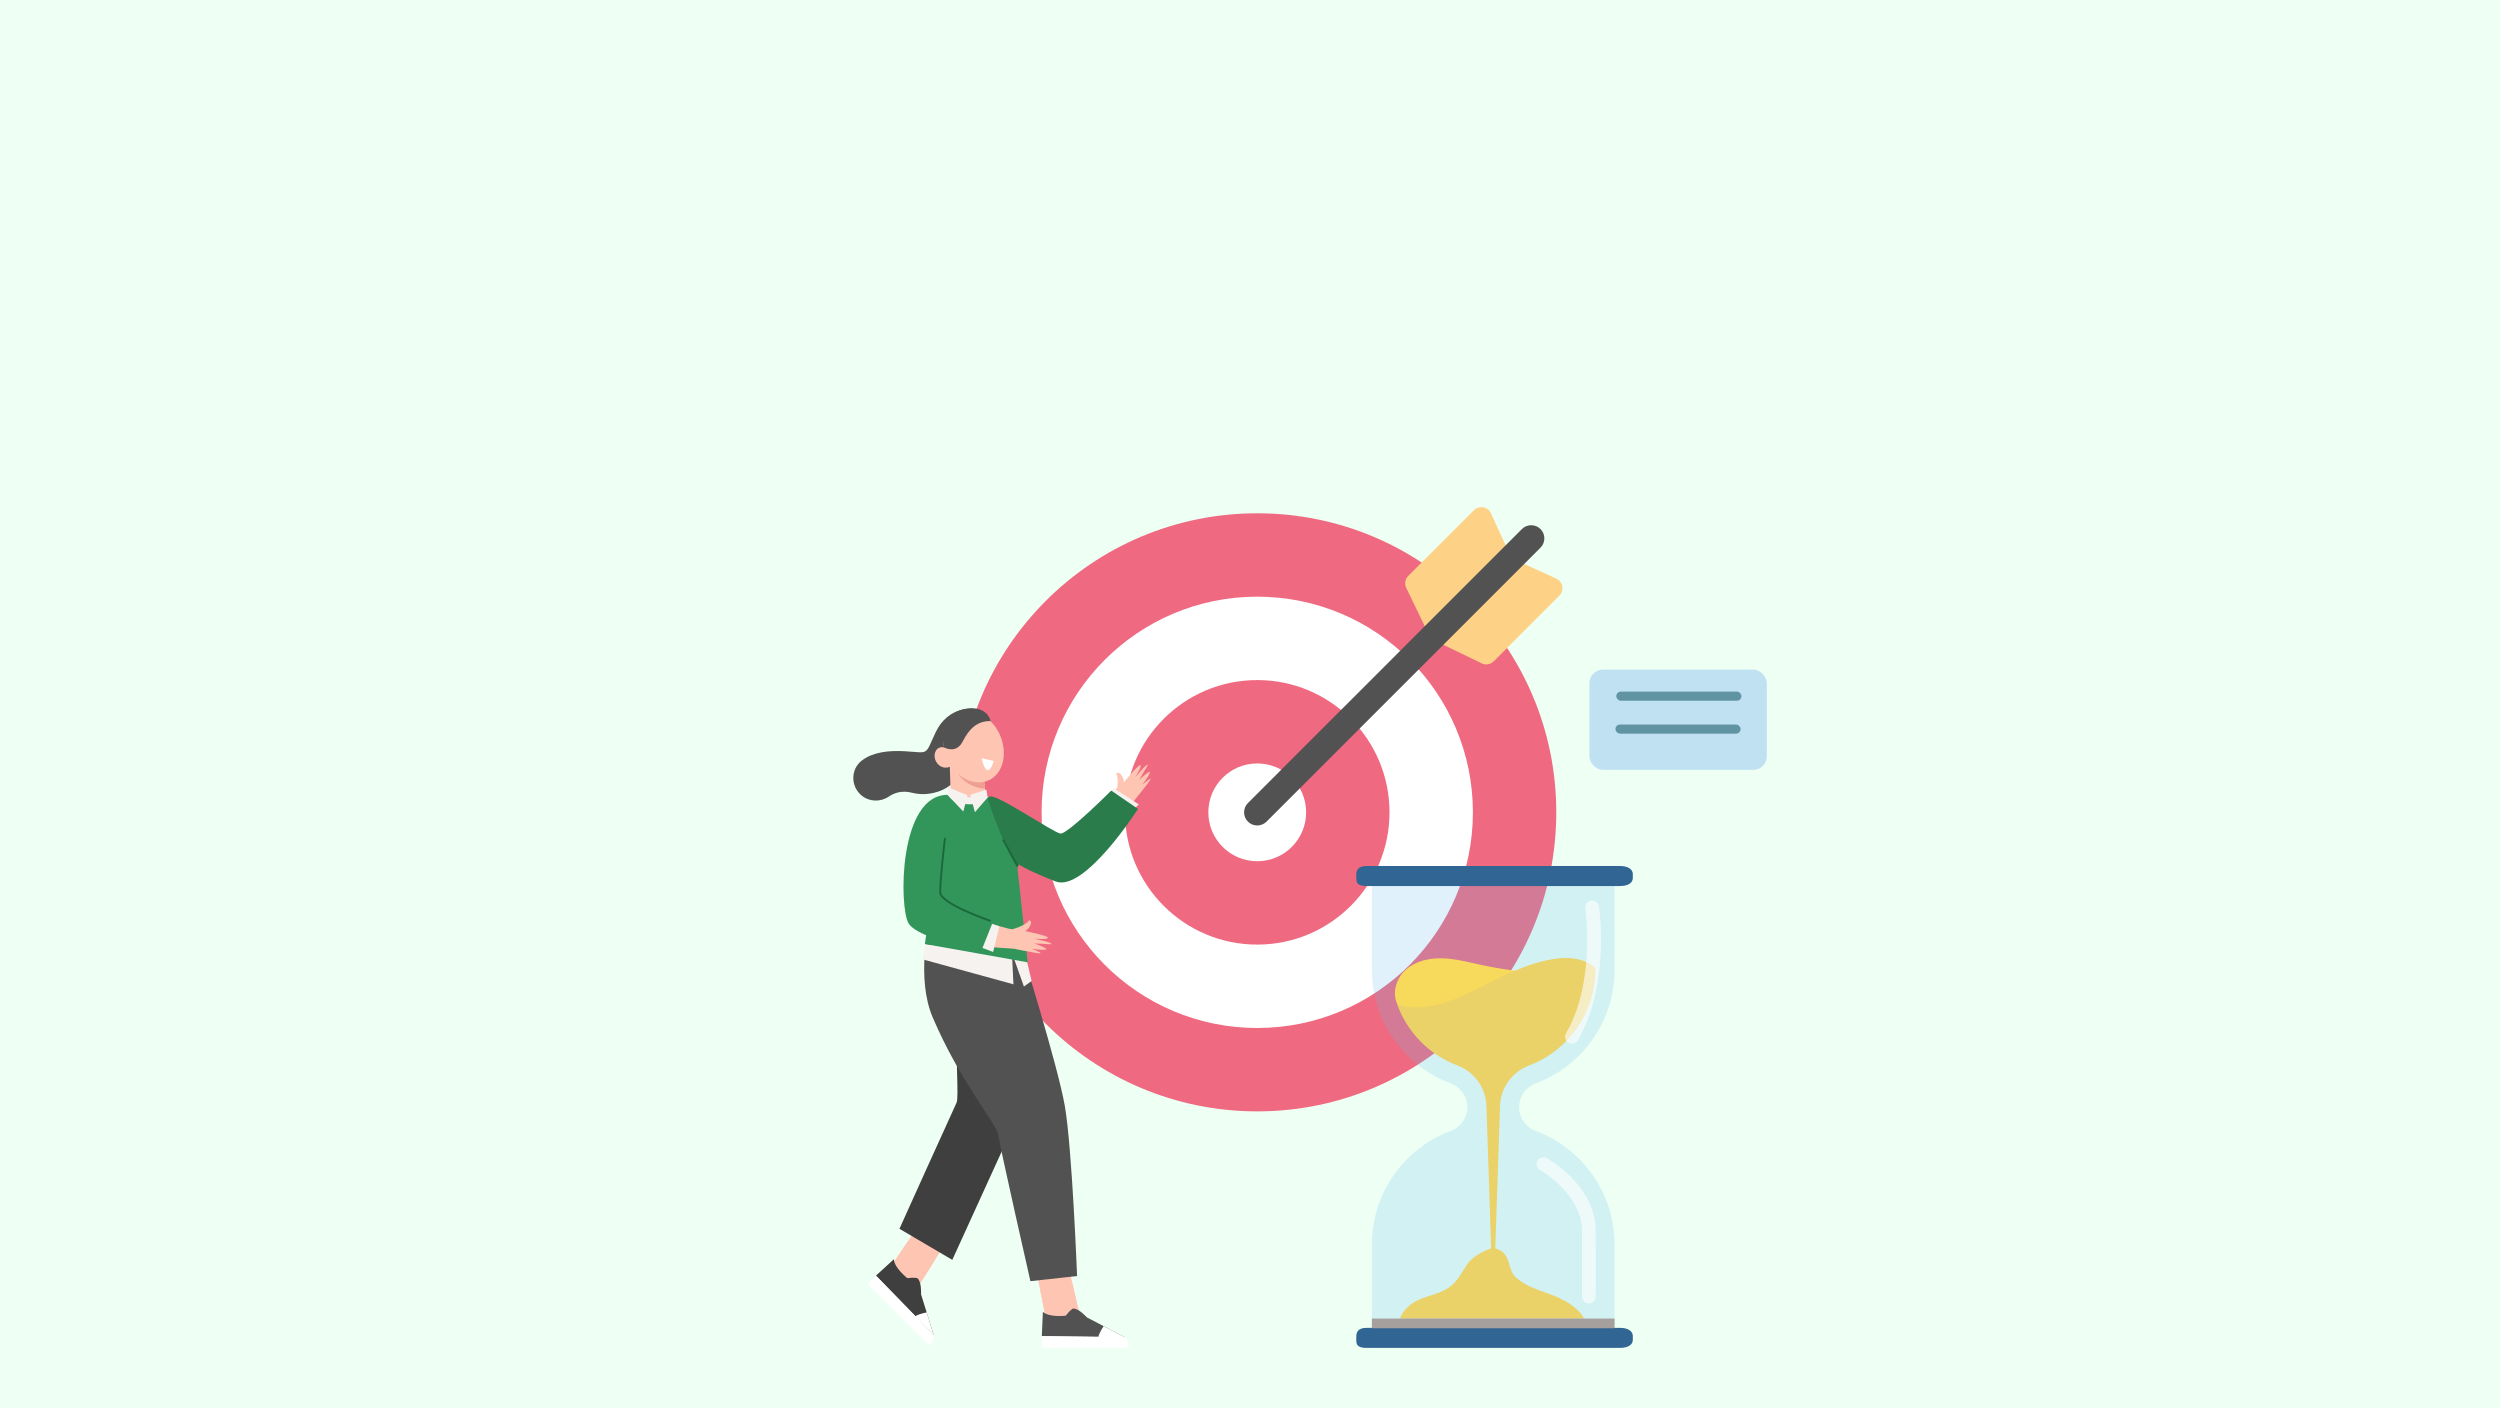 <?xml version="1.0" encoding="UTF-8"?>
<svg xmlns="http://www.w3.org/2000/svg" viewBox="0 0 1922.05 1082.35">
  <defs>
    <style>
      .cls-1 {
        fill: #525252;
      }

      .cls-2 {
        fill: #ef9f8f;
      }

      .cls-3 {
        fill: #3f3f3f;
      }

      .cls-4 {
        fill: #fff;
      }

      .cls-5 {
        opacity: .61;
        stroke: #fff;
        stroke-width: 10.59px;
      }

      .cls-5, .cls-6 {
        fill: none;
        stroke-linecap: round;
        stroke-miterlimit: 10;
      }

      .cls-7 {
        fill: #ead168;
      }

      .cls-8 {
        fill: #32965b;
      }

      .cls-9 {
        fill: #a59f9d;
        mix-blend-mode: color-burn;
      }

      .cls-10 {
        fill: #6194a3;
      }

      .cls-11 {
        fill: #eefff4;
      }

      .cls-12 {
        fill: #316594;
      }

      .cls-13 {
        fill: #f5f2ef;
      }

      .cls-14 {
        isolation: isolate;
      }

      .cls-15 {
        fill: #ffc5b3;
      }

      .cls-16 {
        fill: #fdd287;
      }

      .cls-17 {
        fill: #2a7c4b;
      }

      .cls-18 {
        fill: #c0e1f2;
      }

      .cls-19 {
        fill: #f7d95c;
      }

      .cls-20 {
        fill: #64bdf4;
        opacity: .2;
      }

      .cls-21 {
        fill: #fdb899;
      }

      .cls-6 {
        stroke: #1b683a;
        stroke-width: 1.5px;
      }

      .cls-22 {
        fill: #ef6a80;
      }
    </style>
  </defs>
  <g class="cls-14">
    <g id="Layer_1">
      <rect class="cls-11" width="1922.05" height="1082.35"/>
      <g>
        <circle class="cls-22" cx="966.59" cy="624.54" r="229.91"/>
        <circle class="cls-4" cx="966.59" cy="624.54" r="165.8"/>
        <circle class="cls-22" cx="966.59" cy="624.54" r="101.69"/>
        <circle class="cls-4" cx="966.59" cy="624.54" r="37.59"/>
        <g>
          <path class="cls-16" d="M1160.16,424.94l-13.9-30.37c-2.34-5.12-9.07-6.33-13.05-2.35l-50.52,50.52c-2.43,2.43-3.06,6.14-1.56,9.23l16.97,35.02,62.05-62.05Z"/>
          <path class="cls-16" d="M1166.19,430.97l30.37,13.9c5.12,2.34,6.33,9.07,2.35,13.05l-50.52,50.52c-2.43,2.43-6.14,3.06-9.23,1.56l-35.02-16.97,62.05-62.05Z"/>
          <path class="cls-1" d="M966.59,634.65c-2.59,0-5.17-.99-7.15-2.96-3.95-3.95-3.95-10.35,0-14.3l210.63-210.63c3.95-3.95,10.35-3.95,14.3,0s3.95,10.35,0,14.3l-210.63,210.63c-1.97,1.97-4.56,2.96-7.15,2.96Z"/>
        </g>
      </g>
      <g>
        <path class="cls-20" d="M1241.32,666.41v79.14c0,40.02-25.21,74.16-60.61,87.39-3.82,1.43-7.02,3.95-9.26,7.14-2.23,3.19-3.52,7.04-3.52,11.13,0,8.16,5.14,15.39,12.78,18.25,35.4,13.25,60.61,47.37,60.61,87.4v79.14h-186.59v-79.14c0-40.03,25.21-74.16,60.6-87.4,3.82-1.43,7.03-3.95,9.27-7.14,2.24-3.18,3.52-7.03,3.52-11.11,0-8.17-5.14-15.39-12.79-18.26-35.39-13.24-60.6-47.37-60.6-87.39v-79.14h186.59Z"/>
        <path class="cls-12" d="M1255.34,671.99v3.13c0,3.38-3.34,6.08-9.82,6.08h-194.88c-6.49,0-7.89-2.24-7.89-5.62v-3.13c0-3.38,1.41-6.66,7.89-6.66h194.88c6.47,0,9.82,2.82,9.82,6.2Z"/>
        <path class="cls-5" d="M1186.66,895s34.81,19.43,34.89,51.29c.08,31.86,0,50.51,0,50.51"/>
        <path class="cls-12" d="M1255.34,1027.08v3.13c0,3.38-3.34,6.08-9.82,6.08h-194.88c-6.49,0-7.89-2.24-7.89-5.62v-3.13c0-3.38,1.41-6.66,7.89-6.66h194.88c6.47,0,9.82,2.82,9.82,6.2Z"/>
        <path class="cls-19" d="M1074.29,772.08c-4.34-8.92-.65-20.32,6.83-26.83,7.49-6.51,17.89-8.78,27.81-8.49,9.92.29,19.6,2.87,29.3,4.98,20.99,4.55,42.45,6.88,63.92,6.96-23.22,19.05-51.79,27.04-81.54,31.16-7.9,1.09-15.91,1.92-23.84,1.05-7.93-.88-19-1.65-22.48-8.83Z"/>
        <path class="cls-7" d="M1175.56,819.15c30.53-11.42,51.03-41,51.03-73.6v-1.52c-8.47-7.16-19.67-8.53-30.86-6.93-23.47,3.35-44.51,15.74-65.51,25.93-17.22,8.35-38.18,15.29-56.03,9.23,7.74,21.23,24.45,38.72,46.3,46.89,13.11,4.91,21.98,17.39,22.32,31.23l3.64,109.46c-6.51,1.86-15.08,6.98-18.51,12.22-3.71,5.67-6.83,11.93-12.02,16.29-6.17,5.18-14.38,6.97-21.98,9.64-7.59,2.68-14.98,8.13-17.6,15.75h141.56c-4.79-8.9-15.57-14.73-25.04-18.26-9.47-3.53-19.56-6.4-27.13-13.09-7.8-6.89-3.01-19.08-16.14-22.57l3.64-109.42c.34-13.84,9.21-26.33,22.32-31.23Z"/>
        <path class="cls-5" d="M1224.1,697.57s8.55,58.28-15.54,99.47"/>
        <rect class="cls-9" x="1054.73" y="1013.73" width="186.59" height="7.47"/>
      </g>
      <g>
        <g>
          <g>
            <g>
              <g>
                <polygon class="cls-15" points="740.53 934.15 699.63 999.19 679.79 981.51 719.58 921.99 740.53 934.15"/>
                <path class="cls-15" d="M697.45,955.1l-17.66,26.42,19.84,17.68,19.11-30.39c-7.19-4.42-14.28-9-21.29-13.7Z"/>
              </g>
              <g>
                <path class="cls-3" d="M673.45,980.72l44.41,45.67-9.74-31.25s.59-9.77-2.86-12.46c0,0-2.3-.77-7.67,0,0,0-10.15-7.87-10.33-14.58l-13.82,12.63Z"/>
                <path class="cls-4" d="M712.46,1009s-6.4,1.16-8.87,3.07l14.27,14.32-5.4-17.4Z"/>
                <path class="cls-4" d="M673.45,980.72s-4.61,4.56-6.44,6.38l47.05,47.17s5.03-3.88,3.8-7.87l-44.41-45.67Z"/>
              </g>
            </g>
            <path class="cls-3" d="M735.43,790.1c-.72,22.37,1.86,53.65,0,57.64-4.56,9.77-43.92,96.98-43.92,96.98l40.63,23.89,46.6-102.18,17.9-68.74c-18.85,3.09-42.41-10.97-61.21-7.59Z"/>
          </g>
          <g>
            <g>
              <g>
                <polygon class="cls-15" points="815.36 946.85 832.52 1021.74 806 1023.3 791.96 953.09 815.36 946.85"/>
                <path class="cls-15" d="M799.77,992.14l6.23,31.16,26.52-1.56-8.02-34.99c-8.21,1.97-16.46,3.76-24.74,5.39Z"/>
              </g>
              <g>
                <path class="cls-1" d="M800.96,1027.23l63.7.81-29-15.18s-6.51-7.32-10.84-6.78c0,0-2.17,1.08-5.42,5.42,0,0-12.74,1.63-17.62-2.98l-.81,18.7Z"/>
                <path class="cls-4" d="M848.53,1019.58s-3.7,5.35-4.09,8.45h20.22s-16.13-8.45-16.13-8.45Z"/>
                <path class="cls-4" d="M800.96,1027.23s-.03,6.48-.03,9.06h66.62s.8-6.3-2.89-8.25l-63.7-.81Z"/>
              </g>
            </g>
            <path class="cls-1" d="M714.85,709.92c-.76.05-10.59,42.23,2.2,72.22,21.45,50.27,49.08,81.5,50.4,90.31,1.6,10.66,24.74,112.53,24.74,112.53l35.89-3.95s-3.83-98.29-9.39-130.53c-5.36-31.05-33.62-121.47-33.62-121.47l-70.22-19.1Z"/>
          </g>
        </g>
        <g>
          <path class="cls-1" d="M749.01,544.94s-19.89-2.87-29.78,18.29c-8.47,18.12-4.51,15.42-23.65,14.33-11.99-.68-24.25.51-32.89,7.07-8.77,6.66-8.82,19.87-.35,26.91h0c6,4.99,14.53,5.25,20.99.87,4.3-2.91,10.25-4.89,17.91-2.91,17.92,4.63,40.08-6.66,37.89-24.72-2.19-18.06,9.88-39.84,9.88-39.84Z"/>
          <g>
            <g>
              <path class="cls-15" d="M735.83,548.22c-1.55.71-3.03,1.67-4.38,2.91-12.14,11.09-5.21,33.39,5.14,43.63,5.73,5.67,14.24,8.46,21.81,5.84,11.06-3.83,14.81-16.16,12.87-27.26-1.45-8.28-5.81-16.17-12.43-21.18-6.61-5.01-15.67-7.29-23.01-3.93Z"/>
              <path class="cls-15" d="M732.83,587.99c-2.13,2-5.76,2.74-8.51,1.7-2.75-1.05-4.96-3.72-5.6-6.77-.57-2.74.2-5.82,2.25-7.43,2.05-1.61,5.64-1.42,7.3.8l4.56,11.71Z"/>
              <path class="cls-15" d="M729.98,580.69l1.17,39.13c.1,7.23,5.82,13.13,13.04,13.46h0c8.34.38,15.07-6.74,14.22-15.05l-3.47-36.4-24.96-1.14Z"/>
              <path class="cls-2" d="M757.29,606.41l-.41-5.37s-10.84,3.03-20.3-6.29c0,0,5.31,10.33,20.71,11.65Z"/>
              <path class="cls-4" d="M763.95,585.02s-4.55,17.38-9.29-2.07"/>
            </g>
            <path class="cls-1" d="M725.79,574.6s9.22,5.44,14.31-4.49c5.09-9.93,11.35-15.97,21.52-15.73,0,0-2.22-11.79-18.33-9.58-14.66,2.01-21.17,13.84-17.5,29.8Z"/>
          </g>
        </g>
        <g>
          <g>
            <polygon class="cls-13" points="711.06 725.77 709.57 737.64 779.15 756.76 778.04 733.47 711.06 725.77"/>
            <polygon class="cls-13" points="779.25 736.13 787.2 758.46 793.13 754.22 789.32 738.11 779.25 736.13"/>
          </g>
          <path class="cls-13" d="M716.14,712.78c19.68,2.6,63.11,23.34,63.11,23.34l.34-97.65c-.55-2.79-1.23-5.23-1.99-7.41-20.69-.35-41.49-2.09-62.04.83-.71.1-1.4.13-2.07.12l-6.36,10.62,8.36,32.66c1.55,6.05.67,32.11.65,37.49Z"/>
          <path class="cls-13" d="M757.77,612.44c-10.7,2.03-27.71-1.23-27.71-1.23-28.06,1.4-29.2,30.15-30.92,43.53l30.82,5.56,36.88,2.53,20.71,1.52,12.63-26.78s-26.46-21.26-42.42-25.12Z"/>
          <polygon class="cls-8" points="782 665.12 790.12 739.85 711.06 725.77 722.98 644 782 665.12"/>
          <g>
            <g>
              <path class="cls-21" d="M763.87,616.52s49.99,32.18,53.27,30.06c22.5-14.56,41.72-40.95,41.72-40.95l13.54,8.38s-38.6,73.26-71.54,57.69c-34.95-16.52-51.27-39.64-51.27-39.64l14.28-15.52Z"/>
              <path class="cls-15" d="M865.97,624.49c-3.85-2.55-7.67-5.15-11.48-7.77.4-.6.77-1.19,1.08-1.72l2.57-4.79s2.7-11.09,0-15.54c.58-.5,1.92-.81,2.71-.16,3.12,2.56,3.22,6.92,3.22,6.92,0,0,11.86-14.66,12.78-13.13.92,1.52-4.4,9.81-4.4,9.81,0,0,9.44-11.69,9.85-9.92.16.68,0,0-6.49,11.35,0,0,8.74-7.98,8.3-5.81-.54,2.72-5.88,9.7-5.88,9.7,0,0,6.83-6.09,6.38-4.35-.45,1.74-15.72,20.18-15.72,20.18,0,0-1.26,2.26-2.92,5.23Z"/>
            </g>
            <polygon class="cls-13" points="852.27 610.33 856.33 605.96 875.5 618.44 869.61 624.08 852.27 610.33"/>
          </g>
          <g>
            <g>
              <path class="cls-15" d="M778.3,714.59s-28.12-5.6-48.95-19.39c-2.33-1.55-.54-43.24.42-62.45-8.51-.43-17.06-.4-25.57-.49-.29,1.25-.53,2.52-.65,3.81-1.13,12.36-2.81,33.67-3.52,57.15-1.05,34.7,78.78,36,78.78,36l-.51-14.64Z"/>
              <path class="cls-15" d="M768.58,728.24c.47-4.6.98-9.18,1.53-13.77.72.07,1.41.13,2.03.15l5.43.04s11.08-2.77,13.75-7.23c.71.28,1.61,1.32,1.4,2.33-.81,3.95-4.62,6.07-4.62,6.07,0,0,18.49,3.67,17.57,5.2-.92,1.53-10.74.67-10.74.67,0,0,14.74,2.91,13.36,4.1-.53.46,0,0-13.07-.46,0,0,11.13,4.02,9.01,4.64-2.66.78-11.32-.69-11.32-.69,0,0,8.57,3.21,6.82,3.63-1.75.41-25.18-4.52-25.18-4.52,0,0-2.58-.06-5.99-.15Z"/>
            </g>
            <polygon class="cls-13" points="751.81 727.5 763.53 731.88 768.37 712.19 759.93 709.54 751.81 727.5"/>
          </g>
          <path class="cls-8" d="M729.16,611.11s2.07,7.19,16.7,7.26c5.07.03,8.08-1.33,13.7-5.41,1.82-1.32,11.03,3.57,21.41,9.64v44.94s-17.92,41.98-17.92,41.98l-8.66,21.66s-48.19-9.21-55.77-21.12c-7.58-11.91-7.89-100.04,30.56-98.95Z"/>
          <g>
            <polygon class="cls-13" points="743.87 611.44 728.95 605.28 728.57 611.24 740.61 623.92 743.87 611.44"/>
            <polygon class="cls-13" points="758.35 607.05 745.94 611.19 749.55 624.43 759.34 613.13 758.35 607.05"/>
          </g>
          <path class="cls-6" d="M761.02,707.83s-37.8-12.92-38.13-21.65c-.32-8.72,3.55-41.36,3.55-41.36"/>
          <path class="cls-17" d="M782.29,667.28c-1.52-2.12-2.87-4.36-4.1-6.67-2.51-4.72-4.51-9.69-6.71-14.56-4.74-10.51-8.63-21.38-12.21-32.33.54-.37,1.1-.76,1.69-1.19,4.25-3.08,48.97,27.78,54.39,28.32,5.42.54,38.99-33.03,38.99-33.03l20.58,14.08s-41.15,64.44-63.36,55.77c-22.2-8.66-28.16-13-28.16-13l-1.11,2.61Z"/>
          <line class="cls-6" x1="771.49" y1="646.05" x2="782" y2="665.12"/>
        </g>
      </g>
      <g>
        <rect class="cls-18" x="1221.97" y="514.82" width="136.4" height="77.06" rx="10.39" ry="10.39" transform="translate(2580.34 1106.71) rotate(-180)"/>
        <rect class="cls-10" x="1242.63" y="531.73" width="96.21" height="7.03" rx="3.51" ry="3.51" transform="translate(2581.47 1070.49) rotate(180)"/>
        <rect class="cls-10" x="1241.98" y="557" width="96.21" height="7.03" rx="3.51" ry="3.51" transform="translate(2580.18 1121.04) rotate(180)"/>
      </g>
    </g>
  </g>
</svg>